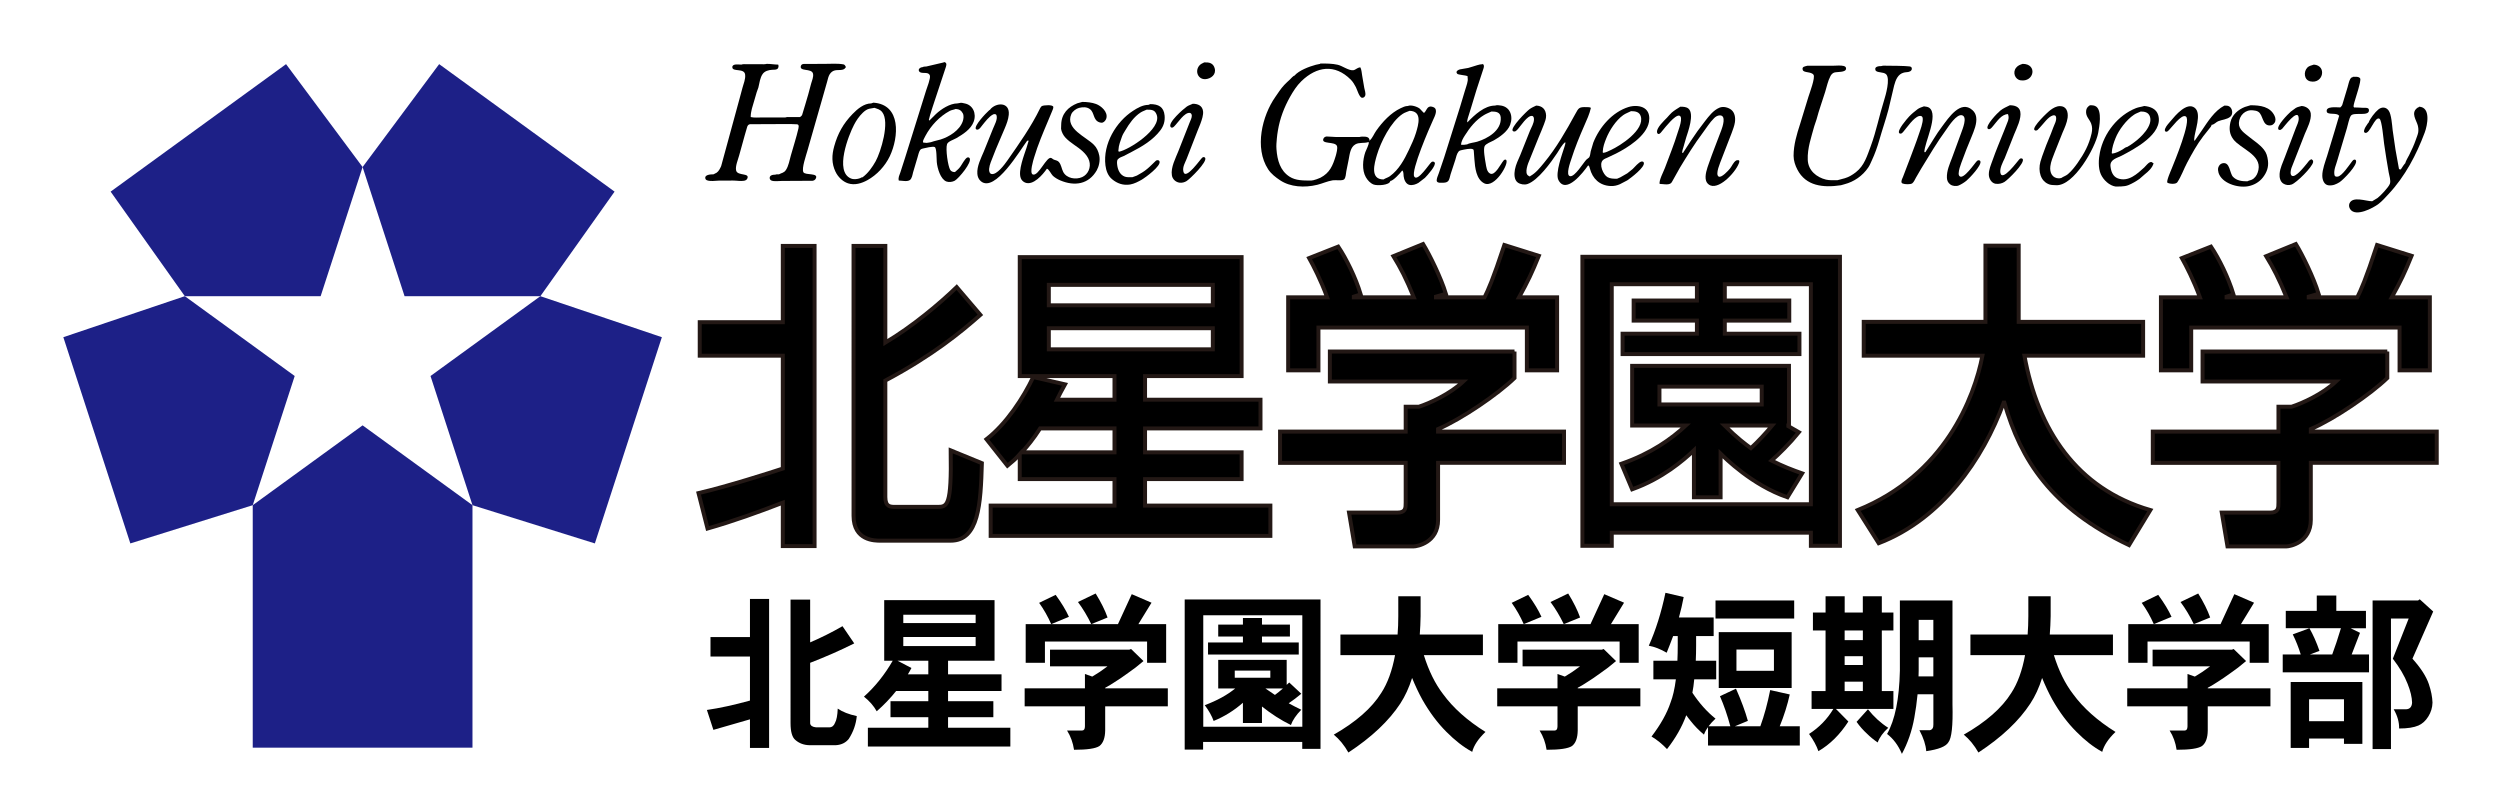 <?xml version="1.0" encoding="utf-8"?>
<!-- Generator: Adobe Illustrator 16.0.0, SVG Export Plug-In . SVG Version: 6.00 Build 0)  -->
<!DOCTYPE svg PUBLIC "-//W3C//DTD SVG 1.1//EN" "http://www.w3.org/Graphics/SVG/1.1/DTD/svg11.dtd">
<svg version="1.1" id="レイヤー_1" xmlns="http://www.w3.org/2000/svg" xmlns:xlink="http://www.w3.org/1999/xlink" x="0px"
	 y="0px" width="316px" height="102.5px" viewBox="0 0 316 102.5" enable-background="new 0 0 316 102.5" xml:space="preserve">
<g>
	<g>
		<g>
			<g>
				<path d="M152.217,7.885c0.311,0,0.6-0.002,0.844,0.123c0.251,0.126,0.398,0.349,0.475,0.625c0.223,0.805-0.48,1.313-1.139,1.369
					c-0.934,0.082-1.391-0.959-0.833-1.678C151.743,8.09,151.973,8.01,152.217,7.885z"/>
				<path d="M96.922,8.072c0.504,0,0.979,0.094,1.445,0.094c0.017,0.062,0.031,0.127,0.045,0.186
					c-0.018,0.139-0.039,0.27-0.148,0.354c-0.162,0.127-0.442,0.105-0.662,0.115c-0.454,0.023-0.943,0.164-1.199,0.527
					C96.065,9.826,96,10.479,95.86,11.059c-0.074,0.197-0.145,0.398-0.215,0.6c-0.103,0.359-0.209,0.721-0.314,1.078
					c-0.193,0.671-0.443,1.322-0.443,2.059c0.432,0.109,1.014,0.049,1.494,0.049c0.963,0,1.927,0,2.891,0
					c0.176-0.072,0.431-0.049,0.633-0.049c0.406,0,0.816,0,1.219,0c0.12-0.097,0.201-0.137,0.268-0.284
					c0.13-0.429,0.262-0.86,0.391-1.296c0.258-0.865,0.516-1.729,0.736-2.625c0.094-0.377,0.344-0.871,0.242-1.289
					c-0.174-0.713-1.787-0.211-1.525-0.988c0.056-0.158,0.184-0.214,0.34-0.229c0.891-0.004,1.783-0.006,2.67-0.012
					c0.783,0,1.676-0.076,2.392,0.07c0.165,0.035,0.363,0.398,0.233,0.398c-0.223,0.437-0.928,0.254-1.35,0.359
					c-0.273,0.068-0.48,0.225-0.643,0.477c-0.17,0.257-0.246,0.632-0.326,0.93c-0.182,0.637-0.361,1.279-0.545,1.917
					c-0.654,2.29-1.311,4.584-1.967,6.872c-0.133,0.501-0.74,2.186-0.496,2.666c0.233,0.443,2.043,0.021,1.541,0.86
					c-0.086,0.138-0.229,0.206-0.383,0.228c-1.294,0.007-2.586,0.014-3.881,0.021c-0.393,0-0.973,0.092-1.313-0.05
					c-0.278-0.114-0.307-0.511-0.021-0.651c0.146-0.075,0.338-0.094,0.52-0.094c0.117-0.059,0.308-0.042,0.455-0.042
					c0.334-0.194,0.611-0.159,0.872-0.542c0.34-0.506,0.462-1.246,0.628-1.84c0.313-1.131,0.686-2.238,0.955-3.404
					c0.031-0.146,0.08-0.385-0.039-0.492c-0.041-0.015-0.08-0.031-0.117-0.045c-0.24-0.012-0.48-0.019-0.721-0.028
					c-0.495,0-0.992,0-1.491,0c-1.248,0.005-2.499,0.01-3.749,0.017c-0.193,0.025-0.287,0.147-0.352,0.316
					c-0.104,0.358-0.207,0.715-0.312,1.073c-0.239,0.851-0.474,1.706-0.708,2.555c-0.127,0.489-0.517,1.378-0.381,1.915
					c0.18,0.717,1.814,0.243,1.389,1.052c-0.076,0.147-0.262,0.218-0.414,0.239c-0.451,0.07-0.898-0.028-1.351-0.028
					c-0.603,0.007-1.208,0.007-1.808,0.007c-0.479,0.017-1.084,0.127-1.52-0.049c-0.094-0.031-0.162-0.105-0.188-0.209
					c-0.125-0.511,0.688-0.536,1.025-0.536c0.135-0.07,0.27-0.136,0.398-0.204c0.275-0.178,0.447-0.556,0.574-0.836
					c0.754-2.762,1.51-5.529,2.261-8.287c0.149-0.551,0.296-1.093,0.442-1.641c0.133-0.5,0.394-1.069,0.328-1.635
					c-0.096-0.869-1.619-0.299-1.619-0.938c0-0.478,0.785-0.328,1.145-0.328c0.186-0.086,0.498-0.049,0.725-0.049
					c0.572,0,1.145,0,1.716,0C96.413,8.117,96.697,8.141,96.922,8.072z"/>
				<path d="M255.664,8.072c1.9,0,1.465,2.347-0.266,2.08c-0.705-0.108-1.035-0.999-0.563-1.59
					C255.07,8.268,255.326,8.186,255.664,8.072z"/>
				<path d="M292.473,8.166c1.666,0.113,1.203,2.471-0.447,2.119c-0.805-0.174-0.887-1.217-0.375-1.748
					C291.879,8.303,292.184,8.279,292.473,8.166z"/>
				<path d="M228.446,8.31c1.074,0,2.141,0,3.213,0c0.438,0,0.992-0.075,1.389,0.03c0.17,0.055,0.301,0.127,0.295,0.338
					c-0.027,0.514-1.133,0.373-1.498,0.494c-0.201,0.068-0.369,0.244-0.469,0.434c-0.326,0.607-0.469,1.346-0.676,2.014
					c-0.352,1.158-0.777,2.271-1.082,3.454c-0.078,0.302-0.219,0.579-0.299,0.894c-0.35,1.31-0.883,2.76-0.818,4.241
					c0.059,1.36,1.133,2.206,2.303,2.494c0.441,0.105,0.959,0.077,1.443,0.077c0.316-0.084,0.633-0.169,0.943-0.253
					c0.512-0.149,0.965-0.425,1.389-0.755c1.087-0.842,1.437-2.104,1.894-3.32c0.686-1.857,1.072-3.858,1.674-5.764
					c0.211-0.675,0.799-2.711,0.275-3.285c-0.32-0.352-1.23-0.172-1.361-0.537c-0.174-0.471,0.447-0.514,0.744-0.514
					c0.203-0.089,0.531-0.042,0.771-0.042c0.723,0,1.484,0.003,2.172,0.038c0.207,0.016,0.414,0.025,0.621,0.047
					c0.125,0.023,0.244,0.061,0.277,0.203c0.043,0.184-0.045,0.31-0.18,0.403c-0.219,0.146-0.551,0.105-0.807,0.171
					c-0.777,0.192-1.049,0.939-1.242,1.646c-0.238,1.015-0.479,2.027-0.719,3.04c-0.342,1.289-0.789,2.561-1.148,3.836
					c-0.256,0.886-0.561,1.748-0.945,2.571c-0.145,0.302-0.268,0.633-0.455,0.902c-0.719,1.066-1.817,1.813-2.999,2.118
					c-0.152,0.043-0.305,0.092-0.455,0.129c-2.256,0.34-4.441,0.102-5.514-1.992c-0.256-0.489-0.473-1.115-0.473-1.725
					c0-1.41,0.418-2.756,0.811-3.977c0.359-1.163,0.713-2.325,1.068-3.49c0.146-0.467,0.887-2.426,0.643-2.777
					c-0.289-0.424-1.232-0.223-1.361-0.607C227.718,8.396,228.179,8.395,228.446,8.31z"/>
				<path d="M297.395,9.709c0.311,0,0.758-0.061,0.926,0.201c0.188,0.27-0.631,2.615-0.74,3.066
					c-0.021,0.069-0.162,0.562-0.041,0.562c0,0.015,0,0.033,0,0.042c0.363,0,0.734,0.028,1.082,0.043
					c0.219,0.012,0.469-0.023,0.66,0.051c0.074,0.025,0.141,0.107,0.15,0.192c0.131,0.946-1.91,0.234-2.279,0.76
					c-0.234,0.333-0.367,1.153-0.502,1.577c-0.398,1.336-0.797,2.672-1.195,4.005c-0.146,0.587-0.506,1.242-0.379,1.91
					c0.033,0.204,0.219,0.237,0.42,0.204c0.555-0.089,1.447-1.467,1.791-1.905c0.025-0.032,0.055-0.068,0.082-0.099
					c0.021-0.016,0.043-0.045,0.064-0.068c0.021-0.012,0.039-0.021,0.055-0.037c0.082-0.052,0.211-0.057,0.279,0.025
					c0.381,0.516-1.598,2.513-2.055,2.797c-0.418,0.258-0.844,0.452-1.389,0.391c-0.555-0.063-0.779-0.675-0.785-1.209
					c-0.016-0.778,0.393-1.818,0.611-2.518c0.322-1.057,0.643-2.113,0.959-3.168c0.18-0.593,0.354-1.186,0.527-1.779
					c0.016-0.054,0.076-0.143,0-0.143c-0.25-0.398-1.438-0.052-1.529-0.482c-0.17-0.743,1.225-0.547,1.709-0.547
					c0.1-0.103,0.182-0.168,0.24-0.295c0.227-0.757,0.457-1.519,0.686-2.28c0.1-0.333,0.158-0.7,0.322-1.003
					c0.064-0.117,0.18-0.248,0.33-0.248C297.395,9.736,297.395,9.725,297.395,9.709z"/>
				<path d="M136.801,12.883c0.59,0,1.232,0.072,1.744,0.262c0.624,0.229,1.529,0.996,1.295,1.818
					c-0.064,0.226-0.258,0.469-0.48,0.535c-0.129,0.032-0.278,0.004-0.396-0.037c-0.819-0.282-0.606-1.227-1.19-1.66
					c-0.396-0.305-0.898-0.279-1.377-0.166c-0.354,0.089-0.828,0.424-0.986,0.797c-0.797,1.857,1.887,2.865,2.865,3.879
					c0.365,0.367,0.566,0.836,0.671,1.35c0.13,0.633-0.04,1.375-0.316,1.867c-1.014,1.77-2.794,2.049-4.618,1.273
					c-0.322-0.137-0.656-0.331-0.926-0.574c-0.209-0.192-0.531-0.896-0.763-0.896c-0.522,0.752-1.746,2.185-2.767,1.741
					c-0.23-0.104-0.426-0.286-0.523-0.532c-0.39-0.942,0.445-3.003,0.719-3.864c0.088-0.301,0.178-0.596,0.269-0.891
					c-0.064,0-0.123,0-0.187,0c-0.844,1.117-4.07,6.651-5.859,5.118c-0.272-0.233-0.413-0.56-0.439-0.926
					c-0.082-0.954,0.478-2.022,0.807-2.806c0.393-0.973,0.784-1.942,1.174-2.91c0.164-0.424,0.615-1.184,0.439-1.686
					c-0.063-0.18-0.271-0.183-0.418-0.115c-0.52,0.254-1.012,0.924-1.381,1.377c-0.138,0.164-0.264,0.389-0.46,0.504
					c-0.11,0.061-0.282,0.082-0.354-0.045c-0.229-0.412,1.26-1.971,1.594-2.267c0.047-0.035,0.199-0.211,0.199-0.122
					c0.029-0.035,0.047-0.047,0-0.047c0.75-0.933,2.527-1.015,2.371,0.649c-0.057,0.604-0.279,1.167-0.499,1.694
					c-0.487,1.195-1.04,2.358-1.491,3.574c-0.182,0.488-0.441,1.003-0.492,1.557c-0.025,0.25,0.035,0.6,0.296,0.658
					c0.679,0.147,1.667-1.212,2.01-1.701c1.503-2.152,3.011-4.277,4.145-6.616c0.05-0.099,0.136-0.228,0.239-0.276
					c0.207-0.102,1.425-0.213,1.425,0.138c0,0.202-0.111,0.388-0.173,0.558c-0.167,0.406-0.337,0.809-0.506,1.215
					c-0.623,1.479-1.279,3.014-1.744,4.581c-0.097,0.316-0.621,1.995-0.172,2.163c0.723,0.274,1.76-2.367,2.346-2.08
					c0.105,0.064,0.205,0.133,0.309,0.203c0.21,0.084,0.471,0.107,0.634,0.291c0.317,0.358,0.338,0.848,0.556,1.266
					c0.43,0.822,1.59,1.014,2.402,0.648c0.734-0.335,1.144-1.216,0.881-2.066c-0.135-0.445-0.445-0.837-0.795-1.162
					c-0.707-0.666-1.578-1.061-2.243-1.796c-0.243-0.267-0.472-0.71-0.517-1.075c0.006-0.172,0.01-0.34,0.016-0.507
					c0.021-1.411,0.89-2.255,2.032-2.718C136.375,13.002,136.588,12.94,136.801,12.883z"/>
				<path d="M150.772,13.114c0.647,0,1.207,0.251,1.293,0.935c0.061,0.455-0.139,1.074-0.349,1.629
					c-0.124,0.322-0.253,0.619-0.343,0.849c-0.463,1.192-0.929,2.388-1.393,3.577c-0.176,0.449-0.52,0.986-0.408,1.549
					c0.248,1.274,2.188-1.594,2.4-1.732c0.108-0.084,0.262-0.105,0.354,0.028c0.332,0.478-1.891,2.65-2.342,2.937
					c-0.264,0.162-0.588,0.253-0.929,0.199c-0.454-0.077-0.855-0.436-0.929-0.922c-0.168-0.995,0.49-2.214,0.812-3.037
					c0.483-1.221,0.964-2.441,1.442-3.664c0.094-0.235,0.277-0.578,0.263-0.852c-0.011-0.16-0.083-0.312-0.243-0.338
					c-0.693-0.104-1.526,1.279-1.996,1.719c-0.041,0.035-0.081,0.067-0.125,0.1c-0.098,0.06-0.229,0.066-0.308-0.032
					c-0.417-0.536,1.632-2.302,2.045-2.592C150.251,13.304,150.518,13.243,150.772,13.114z"/>
				<path d="M254.041,13.304c0.582,0,1.197,0.167,1.322,0.797c0.18,0.862-0.467,2.126-0.762,2.851
					c-0.402,1.02-0.805,2.043-1.215,3.067c-0.211,0.442-0.646,1.256-0.539,1.819c0.219,1.213,2.168-1.465,2.369-1.672
					c0.033-0.033,0.076-0.068,0.109-0.105c0.098-0.061,0.273-0.065,0.344,0.043c0.322,0.482-1.852,2.619-2.314,2.898
					c-0.326,0.192-0.697,0.285-1.123,0.225c-0.506-0.084-0.832-0.646-0.844-1.15c-0.01-0.638,0.268-1.237,0.457-1.781
					c0.453-1.296,0.986-2.543,1.492-3.811c0.158-0.408,0.328-0.825,0.484-1.232c0.057-0.174,0.088-0.396,0.051-0.594
					c-0.018-0.074-0.039-0.154-0.061-0.238c-0.84,0.027-1.377,0.918-1.885,1.507c-0.119,0.14-0.217,0.276-0.375,0.366
					c-0.094,0.049-0.219,0.053-0.295-0.024c-0.348-0.372,1.23-2.011,1.58-2.285C253.207,13.677,253.623,13.518,254.041,13.304z"/>
				<path d="M264.164,13.304c0.305,0,0.568,0.007,0.797,0.169c0.756,0.563,0.402,2.506,0.25,3.335
					c-0.35,1.847-3.088,6.752-5.338,6.6c-0.268-0.017-0.572-0.007-0.811-0.087c-1.145-0.379-1.467-1.685-1.156-2.868
					c0.127-0.478,0.307-0.915,0.465-1.366c0.348-1.006,0.795-1.934,1.15-2.937c0.135-0.396,0.477-0.912,0.357-1.39
					c-0.049-0.195-0.234-0.214-0.402-0.167c-0.594,0.167-1.188,1.066-1.629,1.519c-0.104,0.11-0.201,0.219-0.305,0.321
					c-0.125,0.082-0.305,0.124-0.402-0.023c-0.256-0.396,1.686-2.255,2.068-2.524c0.332-0.238,0.713-0.467,1.16-0.473
					c0.807-0.012,1.074,0.695,0.98,1.471c-0.086,0.647-0.393,1.309-0.643,1.883c-0.334,0.832-0.658,1.671-0.996,2.503
					c-0.201,0.544-0.475,1.13-0.545,1.737c-0.107,0.846,0.256,1.539,1.111,1.539c0.092-0.019,0.178-0.03,0.271-0.047
					c0.268-0.188,0.59-0.27,0.838-0.485c0.48-0.413,0.861-0.905,1.221-1.41c0.84-1.203,1.443-2.283,1.775-3.753
					c0.092-0.42,0.092-0.815-0.049-1.207c-0.213-0.588-0.719-0.904-0.646-1.635C263.713,13.667,263.908,13.471,264.164,13.304z"/>
				<path d="M284.467,13.304c1.258,0,2.494,0.181,3.039,1.341c0.131,0.27,0.176,0.635-0.01,0.889
					c-0.148,0.208-0.322,0.32-0.588,0.323c-0.959,0.019-0.834-1.299-1.439-1.714c-0.207-0.143-0.43-0.171-0.682-0.196
					c-0.979-0.122-1.742,0.638-1.791,1.597c-0.043,0.838,0.742,1.3,1.275,1.742c0.635,0.523,1.361,0.955,1.889,1.632
					c0.322,0.407,0.438,0.835,0.508,1.39c0.107,0.849-0.174,1.519-0.639,2.123c-0.473,0.609-1.164,0.984-1.885,1.113
					c-1.322,0.234-3.303-0.391-3.719-1.691c-0.053-0.19-0.107-0.483-0.033-0.688c0.094-0.267,0.262-0.469,0.545-0.531
					c0.949-0.202,0.877,1.266,1.314,1.717c0.461,0.479,1.104,0.568,1.807,0.568c0.256-0.144,0.506-0.117,0.775-0.328
					c0.363-0.289,0.537-0.666,0.631-1.119c0.408-1.934-2.322-2.692-3.191-3.889c-0.471-0.641-0.533-1.324-0.35-2.134
					c0.219-0.954,0.996-1.603,1.83-1.931C283.994,13.444,284.229,13.374,284.467,13.304z"/>
				<path d="M281.166,13.346c0.213,0,0.426,0,0.59,0.092c0.418,0.228,0.549,0.968,0.172,1.301c-0.434,0.377-1.049,0.375-1.563,0.59
					c-0.271,0.12-0.521,0.448-0.826,0.448c0,0.017,0,0.032,0,0.05c-0.027,0.059-0.061,0.119-0.086,0.185
					c-0.322,0.403-0.639,0.806-0.959,1.207c-0.791,1.026-1.422,2.194-2.027,3.321c-0.436,0.809-0.74,1.734-1.252,2.496
					c-0.191,0.283-0.992,0.223-1.246,0.059c-0.197-0.129,0.451-1.566,0.547-1.813c0.322-0.809,2.49-5.99,1.789-6.548
					c-0.541-0.431-1.891,1.517-2.277,1.835c-0.104,0.08-0.273,0.139-0.354,0.008c-0.066-0.099-0.039-0.226,0.006-0.326
					c0.152-0.375,0.473-0.688,0.734-1.003c0.557-0.671,1.994-2.37,2.979-1.636c0.977,0.727-0.006,2.988-0.049,3.984
					c0.012,0.064,0.018,0.126,0.023,0.189c0.014,0,0.031,0,0.047,0c0.295-0.43,0.588-0.854,0.883-1.277
					C279.066,15.373,279.92,13.988,281.166,13.346z"/>
				<path d="M290.932,13.396c0.533,0.035,1.068,0.37,1.148,0.939c0.104,0.825-0.451,1.88-0.74,2.562
					c-0.566,1.449-1.133,2.896-1.703,4.343c-0.078,0.244-0.207,0.78,0.035,0.964c0.459,0.342,1.631-1.197,1.926-1.545
					c0.102-0.115,0.33-0.492,0.512-0.492c0-0.017,0-0.033,0-0.049c0.162,0.061,0.299,0.141,0.27,0.365
					c-0.092,0.637-2.105,2.625-2.717,2.838c-0.371,0.129-0.762,0.078-1.072-0.129c-0.363-0.244-0.484-0.747-0.451-1.207
					c0.059-0.775,0.412-1.418,0.658-2.104c0.463-1.227,0.926-2.455,1.389-3.678c0.135-0.377,0.375-0.775,0.371-1.219
					c-0.023-1.475-1.896,1.102-2.086,1.284c-0.055,0.04-0.119,0.082-0.176,0.129c-0.09,0.045-0.244,0.052-0.305-0.047
					c-0.277-0.417,1.209-1.927,1.559-2.238c0.207-0.154,0.42-0.31,0.631-0.462C290.398,13.508,290.682,13.478,290.932,13.396z"/>
				<path d="M243.188,13.441c0.219,0.036,0.479,0.053,0.652,0.172c1.264,0.872-0.604,4.434-0.604,5.617c0.045,0,0.086,0,0.137,0
					c0.359-0.576,0.719-1.15,1.082-1.729c0.307-0.519,0.662-1.016,1.02-1.502c0.795-1.059,2.342-3.443,3.846-2.074
					c0.266,0.242,0.408,0.506,0.467,0.863c0.131,0.816-0.293,1.787-0.561,2.445c-0.463,1.111-0.914,2.223-1.318,3.358
					c-0.152,0.429-0.311,0.849-0.336,1.338c-0.008,0.104,0.021,0.229,0.08,0.303c0.48,0.63,1.984-1.667,2.25-1.898
					c0.119-0.105,0.336-0.122,0.414,0.05c0.211,0.471-1.361,2.13-1.766,2.465c-0.271,0.223-0.637,0.449-0.953,0.588
					c-0.33,0.139-0.816,0.087-1.088-0.127c-0.266-0.203-0.402-0.466-0.42-0.814c-0.043-0.917,0.354-1.76,0.643-2.531
					c0.398-1.074,0.791-2.143,1.182-3.221c0.141-0.41,0.801-1.949,0.104-2.168c-0.697-0.215-1.689,1.351-2.035,1.84
					c-1.156,1.58-2.131,3.244-3.133,4.88c-0.229,0.392-0.451,0.78-0.68,1.167c-0.131,0.229-0.242,0.527-0.453,0.703
					c-0.223,0.176-0.959,0.139-1.219,0.033c-0.098-0.041-0.158-0.111-0.158-0.234c0-0.207,0.129-0.438,0.201-0.615
					c0.135-0.352,0.271-0.705,0.402-1.054c0.164-0.425,0.328-0.844,0.486-1.269c0.369-1.012,0.766-1.992,1.104-3.025
					c0.164-0.502,0.572-1.516,0.496-2.064c-0.037-0.263-0.234-0.328-0.469-0.266c-0.691,0.195-1.504,1.43-1.971,1.969
					c-0.045,0.05-0.086,0.095-0.131,0.141c-0.033,0.026-0.064,0.051-0.098,0.076c-0.094,0.051-0.234,0.051-0.307-0.038
					c-0.266-0.36,0.971-1.778,1.26-2.091c0.316-0.335,0.674-0.625,1.029-0.897C242.6,13.629,242.889,13.553,243.188,13.441z"/>
				<path d="M212.397,13.486c0.375,0,0.773,0.021,1.029,0.249c0.768,0.685-0.051,2.894-0.301,3.677
					c-0.113,0.408-0.234,0.809-0.348,1.217c-0.064,0.218-0.152,0.436-0.152,0.695c0.045,0,0.088,0,0.135,0c0-0.018,0-0.029,0-0.044
					c0.322-0.497,0.645-0.989,0.967-1.483c0.543-0.83,1.131-1.647,1.752-2.436c0.527-0.682,1.074-1.415,1.857-1.748
					c0.496-0.211,1.139-0.027,1.508,0.274c0.426,0.351,0.533,0.956,0.453,1.556c-0.072,0.49-0.256,0.914-0.414,1.367
					c-0.426,1.102-0.855,2.205-1.281,3.309c-0.119,0.352-0.855,1.938-0.354,2.203c0.354,0.184,1.209-0.748,1.438-1.035
					c0.229-0.289,0.42-0.781,0.742-0.984c0.119-0.08,0.246-0.045,0.387-0.045c0.016,0.061,0.025,0.127,0.043,0.186
					c-0.266,1.094-2.396,3.473-3.648,2.999c-0.252-0.089-0.48-0.323-0.561-0.589c-0.213-0.667,0.152-1.633,0.348-2.188
					c0.49-1.414,1.051-2.799,1.574-4.201c0.158-0.422,0.676-1.909-0.195-1.881c-0.277,0.004-0.514,0.159-0.699,0.334
					c-0.592,0.58-0.969,1.242-1.447,1.871c-1.057,1.406-1.982,2.913-2.896,4.42c-0.289,0.509-0.574,1.02-0.861,1.539
					c-0.088,0.127-0.146,0.313-0.277,0.416c-0.344,0.262-1.008,0.082-1.417,0.082c-0.104-0.45,0.502-1.566,0.666-2.014
					c0.559-1.51,1.163-2.975,1.633-4.525c0.092-0.31,0.756-1.992,0.172-2.091c-0.537-0.098-1.731,1.441-2.096,1.875
					c-0.119,0.138-0.311,0.45-0.512,0.45c-0.129,0-0.195-0.164-0.201-0.281c-0.016-0.549,0.893-1.396,1.27-1.786
					c0.201-0.204,0.381-0.454,0.598-0.642C211.657,13.937,212.022,13.719,212.397,13.486z"/>
				<path d="M305.762,13.486c1.525,0.052,1.07,2.34,0.723,3.268c-1.055,2.816-2.48,5.55-4.602,7.809
					c-0.396,0.427-0.795,0.879-1.246,1.221c-0.664,0.504-2.875,1.686-3.568,0.662c-0.135-0.197-0.201-0.483-0.102-0.721
					c0.402-0.977,2.088-0.287,2.875-0.287c0.221-0.137,0.449-0.279,0.682-0.413c0.389-0.295,1.393-1.353,1.555-1.788
					c0.148-0.415-0.076-1.031-0.146-1.441c-0.213-1.207-0.408-2.414-0.582-3.64c-0.076-0.516-0.273-2.95-0.578-3.144
					c-0.588-0.379-1.215,1.963-1.818,1.777c-0.49-0.141,0.438-1.346,0.438-1.291c0.15-0.479,0.83-1.341,1.234-1.662
					c0.441-0.354,0.975-0.326,1.307,0.147c0.334,0.466,0.426,1.796,0.496,2.446c0.113,0.823,0.24,1.65,0.359,2.473
					c0.146,0.828,0.299,1.65,0.447,2.475c0.07,0.018,0.146,0.031,0.223,0.045c0.061-0.105,0.547-0.853,0.547-0.747
					c0.113-0.401,0.336-0.722,0.516-1.083c0.311-0.621,0.621-1.291,0.844-1.94c0.104-0.321,0.244-0.614,0.301-0.944
					c0.041-0.289,0.01-0.605-0.063-0.875c-0.18-0.653-0.871-1.534-0.107-2.155c0.049-0.042,0.229-0.181,0.229-0.097
					C305.732,13.553,305.75,13.521,305.762,13.486z"/>
				<path d="M110.393,12.977c-0.086,0.031-0.181,0.063-0.266,0.093c-0.924,0-1.748,0.703-2.363,1.339
					c-1.172,1.204-1.875,2.473-2.317,4.07c-0.317,1.125-0.341,2.178,0.157,3.221c0.313,0.66,0.912,1.254,1.592,1.475
					c0.85,0.275,1.727-0.01,2.432-0.395c1.195-0.654,2.244-1.776,2.846-3.037C113.623,17.305,113.913,13.208,110.393,12.977z
					 M110.681,20.385c-0.403,0.723-0.958,1.514-1.646,2.018c0,0.051-0.01,0.035-0.041,0c-0.094,0-0.193,0.094-0.279,0.121
					c-0.354,0.125-0.784,0.188-1.156,0.037c-2.117-0.873-0.281-5.498,0.381-6.766c0.285-0.558,0.645-1.09,1.116-1.545
					c0.211-0.208,0.517-0.436,0.804-0.501c0.221-0.038,0.447-0.082,0.672-0.12c0.381,0.144,0.695,0.184,0.975,0.537
					C112.512,15.418,111.321,19.23,110.681,20.385z"/>
				<path d="M120.887,17.461c0.822-0.484,1.825-1.104,2.184-2.071c0.397-1.063-0.115-2.135-1.148-2.32
					c-0.18-0.04-0.443-0.122-0.629-0.047c-0.09,0.017-0.184,0.028-0.273,0.047c-0.947,0-2.058,0.722-2.721,1.346
					c-0.25,0.251-0.505,0.501-0.762,0.757c0,0.014,0,0.03,0,0.045c-0.025,0-0.061,0-0.089,0c0-0.012,0-0.031,0-0.045
					c-0.015,0-0.03,0-0.046,0c0.057-0.221,0.113-0.443,0.168-0.661c0.1-0.321,0.201-0.649,0.305-0.968
					c0.561-1.701,1.121-3.398,1.688-5.098c0.095-0.32,0.105-0.555-0.261-0.604c0,0.017,0,0.032,0,0.044
					c-0.735,0.174-1.476,0.343-2.216,0.519c-0.166,0-0.363,0.015-0.496,0.091c-0.246,0-0.6,0.242-0.408,0.53
					c0.188,0.284,0.777,0.136,1.074,0.243c0.141,0.048,0.256,0.158,0.287,0.308c0.082,0.345-0.358,1.486-0.48,1.847
					c-0.877,2.824-1.76,5.641-2.643,8.461c-0.201,0.637-0.405,1.272-0.613,1.904c-0.108,0.317-0.302,0.654-0.201,1.034
					c0.403,0,1.041,0.177,1.391-0.059c0.271-0.183,0.34-0.673,0.414-0.968c0.188-0.637,0.38-1.277,0.57-1.92
					c0.096-0.299,0.148-0.645,0.32-0.904c0.084-0.117,0.207-0.168,0.338-0.194c0.283-0.059,1.291-0.323,1.52-0.183
					c0.251,0.159,0.212,1.523,0.251,1.896c0.07,0.769,0.462,2.159,1.216,2.452c0.318,0.124,0.779,0.057,1.061-0.104
					c0.496-0.281,2.249-2.369,1.862-2.863c-0.082-0.108-0.246-0.104-0.343-0.033c-0.258,0.176-0.609,0.817-0.795,1.094
					c-0.193,0.284-0.459,0.497-0.705,0.715c-0.243,0-0.463-0.067-0.592-0.267c-0.291-0.448-0.615-2.657-0.406-3.265
					C119.828,17.867,120.588,17.64,120.887,17.461z M118.891,17.633c-0.287,0.074-0.574,0.145-0.862,0.223
					c-0.12,0.037-0.24,0.077-0.354,0.115c-0.09,0.016-0.18,0.027-0.271,0.049c-0.088,0.012-0.182,0.027-0.273,0.042
					c-0.146-0.015-0.297-0.03-0.448-0.042c0-0.033,0-0.066,0-0.099c-0.114,0,0.226-0.636,0.284-0.735
					c0.697-1.311,1.793-2.471,3.072-3.162c0.232-0.127,0.516-0.143,0.758-0.251c0.436,0.028,0.701,0.174,0.903,0.554
					c0.146,0.283,0.095,0.693,0,0.984C121.303,16.484,119.973,17.293,118.891,17.633z"/>
				<path d="M142.034,19.723c0.332-0.173,0.664-0.342,0.996-0.516c1.313-0.677,2.701-1.488,3.652-2.748
					c0.396-0.532,0.59-1.121,0.525-1.85c-0.102-1.1-0.779-1.448-1.816-1.448c-0.072,0.032-0.15,0.065-0.227,0.094
					c-0.719,0-1.396,0.392-1.947,0.753c-2.123,1.37-3.831,4.178-3.488,6.903c0.082,0.668,0.324,1.322,0.846,1.749
					c0.627,0.524,1.393,0.809,2.281,0.66c0.523-0.092,1.029-0.361,1.481-0.618c0.403-0.234,2.478-1.737,2.22-2.32
					c-0.032-0.07-0.102-0.124-0.178-0.132c-0.104-0.021-0.197,0.008-0.268,0.062c-0.168,0.161-0.338,0.325-0.51,0.492
					c-0.359,0.358-0.791,0.74-1.211,0.991c-0.229,0.136-0.461,0.265-0.691,0.4c-0.188,0.07-0.381,0.141-0.57,0.207
					c-0.326,0-0.664,0.023-0.941-0.07c-0.611-0.214-0.895-0.84-0.971-1.465c-0.027-0.23-0.066-0.561,0.082-0.729
					C141.49,19.916,141.783,19.828,142.034,19.723z M141.372,18.949c0.027-0.595,0.258-1.154,0.445-1.682
					c0.101-0.291,0.276-0.545,0.432-0.807c0.498-0.849,1.088-1.701,1.936-2.25c0.24-0.152,0.502-0.228,0.754-0.35
					c0.66,0,1.039,0.026,1.268,0.652c0.654,1.783-3.535,4.457-4.793,4.67c0-0.016,0-0.029,0-0.049
					C141.332,19.135,141.37,19.011,141.372,18.949z"/>
				<path d="M180.954,20.473c-0.252,0.164-1.766,2.566-2.191,1.85c-0.445-0.748,1.945-6.221,2.381-7.167
					c0.197-0.431,0.703-1.374,0.01-1.622c-0.168-0.061-0.363-0.109-0.533-0.023c-0.299,0.146-0.348,0.529-0.594,0.725
					c0,0.016,0,0.033,0,0.047c-0.098,0-0.457-0.457-0.561-0.541c-0.289-0.246-1.109-0.532-1.518-0.345
					c-0.338,0-0.633,0.154-0.906,0.281c-1.23,0.583-2.293,1.708-3.098,2.861c-0.273,0.384-0.441,0.874-0.791,1.198
					c0,0.016,0,0.029,0,0.049c-0.016,0-0.031,0-0.041,0c0-0.5-0.461-0.521-0.861-0.516c-0.143,0.005-0.289-0.002-0.41,0.047
					c-1.006,0-2.018,0-3.025-0.002c-0.377-0.021-0.754-0.045-1.129-0.062c-0.176,0.023-0.32,0.097-0.398,0.258
					c-0.357,0.767,1.434,0.335,1.695,0.929c0.131,0.293-0.072,0.984-0.148,1.266c-0.375,1.236-0.756,2.15-1.939,2.763
					c-0.156,0.067-0.324,0.131-0.484,0.192c-0.131,0.042-0.271,0.082-0.402,0.119c-0.092,0.017-0.18,0.03-0.271,0.042
					c-1.035,0-1.967,0.007-2.74-0.489c-1.186-0.762-1.551-2.064-1.654-3.474c-0.039-0.457,0.006-0.911,0.047-1.356
					c0.035-0.34,0.072-0.668,0.131-0.99c0.256-1.549,0.797-2.947,1.527-4.251c0.398-0.705,0.842-1.417,1.453-2.009
					c1.93-1.857,4.211-2.207,6.23-0.187c0.266,0.265,0.479,0.628,0.648,0.951c0.15,0.284,0.436,1.319,0.783,1.343
					c0.18,0.02,0.338-0.107,0.398-0.276c0.09-0.276-0.07-0.713-0.121-0.978c-0.088-0.527-0.18-1.057-0.271-1.586
					c-0.051-0.305-0.07-0.656-0.191-0.932c0-0.193-0.453,0.064-0.5,0.094c-0.143,0.085-0.271,0.182-0.453,0.199
					c-0.576,0.047-1.371-0.568-1.949-0.695c-0.686-0.157-1.428-0.157-2.205-0.157c0,0.015,0,0.03,0,0.044
					c-0.186,0.041-0.365,0.078-0.549,0.115c-0.83,0.225-2.131,0.703-2.709,1.379c-0.129,0-0.467,0.379-0.57,0.486
					c-0.234,0.232-0.496,0.439-0.725,0.696c-0.432,0.467-0.768,0.999-1.121,1.507c-1.656,2.36-2.675,6.438-0.904,9.146
					c0.381,0.583,0.957,1.017,1.508,1.385c1.291,0.865,3.088,0.966,4.699,0.574c0.67-0.166,1.254-0.452,1.955-0.569
					c0.361-0.063,1.248,0.105,1.459-0.139c0.191-0.221,0.209-0.7,0.256-0.996c0.105-0.498,0.203-0.998,0.301-1.498
					c0.135-0.69,0.207-1.553,0.85-1.914c0.463-0.27,1.09-0.115,1.605-0.273c0.033,0,0.063,0,0.094,0c0,0.369-0.32,0.911-0.447,1.26
					c-0.326,0.949-0.445,2.262,0.061,3.157c0.229,0.403,0.557,0.762,0.98,0.933c0.445,0.176,2.047,0.105,2.119-0.449
					c0.363,0,1.246-0.984,1.492-1.306c0.07,0,0.092,0.047,0.107,0.103c0.076,0.181,0.061,0.387,0.082,0.594
					c0.049,0.438,0.266,0.984,0.719,1.102c0.402,0.096,0.834-0.064,1.15-0.249c0.277-0.211,0.549-0.419,0.822-0.633
					c0.293-0.295,1.475-1.584,1.23-1.954C181.247,20.408,181.061,20.398,180.954,20.473z M178.083,18.949
					c-0.57,1.205-1.258,2.501-2.418,3.336c-0.25,0.171-0.545,0.238-0.789,0.398c-1.744,0-1.148-2.027-0.834-3.092
					c0.49-1.652,1.748-4.186,3.244-5.187c0.279-0.194,0.578-0.257,0.883-0.397c1.639,0.046,1.123,1.748,0.809,2.791
					C178.747,17.546,178.409,18.254,178.083,18.949z"/>
				<path d="M203.172,19.928c0.363-0.172,0.725-0.34,1.082-0.514c1.428-0.72,3.861-2.211,4.178-4.008
					c0.098-0.591,0.027-1.172-0.391-1.575c-0.529-0.511-1.52-0.518-2.201-0.304c-2.037,0.639-3.67,2.528-4.449,4.504
					c-0.109,0.367-0.219,0.74-0.328,1.111c-0.053,0.243-0.059,0.555-0.195,0.756c-0.115,0.092-0.229,0.186-0.348,0.279
					c-0.404,0.425-1.439,2.16-2.043,2.096c-0.633-0.068,0.039-1.848,0.135-2.154c0.455-1.443,1.041-2.873,1.641-4.24
					c0.316-0.724,0.664-1.464,0.838-2.25c-0.01,0-0.027,0-0.043,0c0-0.079-0.32-0.086-0.408-0.086
					c-1.051-0.035-1.078,0.049-1.531,0.881c-1.148,2.107-2.385,4.271-3.941,6.154c-0.527,0.639-1.045,1.301-1.758,1.688
					c0,0.015,0,0.028,0,0.045c-0.088,0-0.158-0.061-0.225-0.102c-0.555-0.311-0.018-1.623,0.158-2.012
					c0.393-0.971,0.779-1.943,1.176-2.918c0.219-0.519,0.436-1.025,0.637-1.559c0.127-0.336,0.283-0.715,0.271-1.111
					c-0.025-0.795-0.494-1.235-1.252-1.264c-0.287,0.139-0.598,0.268-0.859,0.467c-0.393,0.298-2.393,2.299-2.115,2.719
					c0.068,0.098,0.219,0.109,0.328,0.072c0.045-0.027,0.076-0.056,0.121-0.082c0.043-0.042,0.092-0.089,0.141-0.131
					c0.387-0.389,1.268-1.852,1.879-1.736c0.18,0.032,0.225,0.25,0.225,0.424c0,0.494-0.322,1.012-0.502,1.437
					c-0.41,1.024-0.818,2.051-1.227,3.077c-0.244,0.574-0.566,1.205-0.68,1.838c-0.104,0.56-0.107,1.305,0.363,1.643
					c0.316,0.227,0.84,0.323,1.244,0.18c1.316-0.461,2.961-2.734,3.73-3.898c0.207-0.326,0.68-1.145,0.969-1.334
					c0-0.017,0-0.033,0-0.049c0.016,0,0.033,0,0.049,0c0,0.016,0,0.027,0,0.049c0.088,0-0.055,0.391-0.07,0.469
					c-0.268,0.877-1.236,3.41-0.779,4.279c0.969,1.85,3.158-1.018,3.742-1.856c0.146,0,0.195,0.263,0.223,0.37
					c0.336,1.309,1.246,2.168,2.625,2.231c0.424,0.023,0.828-0.075,1.17-0.228c0.316-0.164,0.625-0.322,0.938-0.489
					c0.391-0.261,2.348-1.718,2.076-2.269c-0.035-0.075-0.127-0.119-0.207-0.119c-0.029,0-0.057,0.009-0.084,0.011
					c-0.338,0.077-0.826,0.671-1.105,0.944c-0.229,0.186-0.451,0.363-0.68,0.545c-0.295,0.17-0.59,0.342-0.883,0.506
					c-0.137,0.059-0.271,0.121-0.408,0.176c-0.469,0-0.861,0-1.215-0.202c-0.537-0.298-1.121-1.64-0.572-2.153
					C202.768,20.084,202.981,20.012,203.172,19.928z M202.588,19.184c0.021-0.62,0.225-1.148,0.432-1.67
					c0.408-1.029,1.213-2.291,2.16-2.968c0.311-0.225,0.656-0.321,0.982-0.497c0.555,0,1.061,0.094,1.229,0.649
					c0.529,1.731-2.607,3.738-3.799,4.272c-0.322,0.143-0.59,0.316-0.959,0.354c0-0.014,0-0.029,0-0.044
					C202.557,19.28,202.588,19.242,202.588,19.184z"/>
				<path d="M188.805,17.752c0.725-0.402,1.76-1.125,2.076-1.973c0.418-1.116-0.018-2.246-1.135-2.434
					c-0.221-0.035-0.555-0.088-0.771,0c-1.34,0-2.576,1.168-3.48,2.103c-0.012,0-0.027,0-0.045,0c0-0.36,0.137-0.668,0.229-0.981
					c0.1-0.313,0.191-0.631,0.291-0.939c0.217-0.732,0.439-1.456,0.664-2.186c0.293-0.902,0.588-1.809,0.887-2.709
					c0.066-0.227,0.098-0.434-0.125-0.561c0,0.018,0,0.035,0,0.045c-0.436,0-0.904,0.213-1.313,0.321
					c-0.164,0.052-0.332,0.099-0.496,0.149c-0.092,0.018-0.18,0.033-0.271,0.047c-0.092,0.015-0.18,0.029-0.273,0.047
					c-0.086,0.015-0.18,0.029-0.268,0.048c-0.26,0-0.914,0.239-0.58,0.597c0.123,0.135,1.045,0.184,1.301,0.291
					c0,0.189,0.055,0.392,0.021,0.596c-0.066,0.459-0.256,0.886-0.371,1.319c-0.195,0.654-0.393,1.306-0.588,1.962
					c-0.668,2.13-1.34,4.258-2.01,6.389c-0.229,0.668-0.457,1.336-0.68,2.004c-0.088,0.283-0.24,0.543-0.268,0.853
					c-0.012,0.114,0.012,0.226,0.115,0.286c0.158,0.102,0.408,0.077,0.615,0.074c0.24-0.004,0.518-0.016,0.686-0.18
					c0.223-0.213,0.24-0.609,0.34-0.896c0.195-0.606,0.395-1.212,0.596-1.816c0.104-0.354,0.176-0.751,0.404-1.04
					c0.098-0.129,0.268-0.174,0.418-0.199c0.324-0.063,1.113-0.262,1.412-0.099c0.066,0.032,0.088,0.107,0.098,0.181
					c0.027,0.352,0.055,0.71,0.078,1.066c0.08,1.1,0.232,2.533,1.23,3.049c1.344,0.696,3.217-2.566,2.783-2.953
					c-0.121-0.105-0.264,0.007-0.344,0.105c-0.322,0.373-1.041,1.915-1.668,1.629c-0.441-0.204-0.5-0.881-0.576-1.314
					c-0.078-0.445-0.316-1.73-0.137-2.141C187.788,18.16,188.506,17.921,188.805,17.752z M186.713,17.912
					c-0.363,0.112-0.953,0.149-1.264,0.337c-0.119,0.017-0.238,0.032-0.359,0.05c-0.135,0-0.271,0-0.408,0
					c0-0.416,0.273-0.861,0.48-1.184c0.631-1.008,1.398-1.965,2.424-2.576c0.305-0.186,0.621-0.293,0.936-0.445
					c0.59,0,1.117,0.082,1.17,0.75C189.819,16.521,187.989,17.527,186.713,17.912z"/>
				<path d="M271.785,20.499c-0.289,0.089-0.529,0.464-0.76,0.675c-0.881,0.799-1.99,1.861-3.336,1.371
					c-0.627-0.234-0.861-0.884-0.926-1.545c-0.082-0.857,0.865-1.031,1.414-1.321c1.531-0.809,5.299-2.737,4.625-5.116
					c-0.234-0.813-1.002-1.092-1.766-1.167c-0.348,0.112-0.707,0.138-1.045,0.27c-2.271,0.899-4.051,3.112-4.557,5.565
					c-0.182,0.865-0.242,2.002,0.107,2.789c0.332,0.736,1.082,1.447,1.885,1.561c0.229-0.004,0.451-0.009,0.676-0.014
					c0.326-0.012,0.662-0.054,0.947-0.176c0.48-0.203,0.951-0.473,1.383-0.78c0.219-0.19,0.441-0.382,0.658-0.573
					c0.463-0.367,0.977-0.833,1.121-1.404C272.072,20.633,272.045,20.408,271.785,20.499z M266.926,19.324
					c0.021-0.646,0.252-1.298,0.475-1.857c0.414-1.049,1.383-2.326,2.348-2.973c0.26-0.18,0.561-0.256,0.844-0.4
					c0.506,0,0.969,0.117,1.148,0.614c0.43,1.19-1.164,2.69-1.982,3.283c-0.164,0.114-0.326,0.229-0.484,0.345
					c-0.137,0.08-0.268,0.162-0.404,0.241c-0.174,0-0.414,0.214-0.561,0.305c-0.387,0.228-0.875,0.487-1.338,0.536
					c0-0.016,0-0.032,0-0.049C266.914,19.369,266.926,19.386,266.926,19.324z"/>
			</g>
			<path stroke="#231815" stroke-width="0.502" d="M88.293,62.33c3.64-0.841,9.171-2.617,10.652-3.103V44.959h-10.5v-4.234h10.5
				v-9.637h4.017v37.938h-4.017V63.54c-3.148,1.214-6.293,2.346-9.514,3.267L88.293,62.33z M107.887,31.088h4.02v12.217
				c3.447-2.053,6.895-4.955,9.019-7.014l2.995,3.508c-2.465,2.178-6.029,5.118-12.014,8.304v14.716
				c0,1.251,0.605,1.251,1.324,1.251h5.195c1.322,0,1.857,0,1.742-7.142l3.941,1.617c-0.15,5.159-0.381,9.797-3.941,9.797h-8.907
				c-0.685,0-3.374,0-3.374-3.145V31.088z"/>
			<path stroke="#231815" stroke-width="0.502" d="M153.301,36.007v2.583h-20.73v-2.583H153.301z M130.6,47.662
				c-1.25,2.619-3.373,5.885-5.91,7.857l2.65,3.35c0.646-0.527,1.023-0.852,1.556-1.453v3.143h11.976v3.348h-15.652v3.829h35.357
				v-3.829h-15.842v-3.348h12.204v-3.384h-12.204v-3.023h14.592v-3.63h-14.592v-2.984h12.204V32.498h-28.043v15.039h11.976v2.984
				h-7.279c0.152-0.324,0.797-1.533,1.023-1.937L130.6,47.662z M153.301,41.49v2.666h-20.73V41.49H153.301z M129.161,57.175
				c0.682-0.767,1.439-1.655,2.311-3.023h9.4v3.023H129.161z"/>
			<path stroke="#231815" stroke-width="0.502" d="M167.752,37.582c-0.795-2.18-1.744-3.994-2.277-4.959l3.676-1.451
				c1.025,1.53,2.201,3.912,2.844,6.045l-0.871,0.28v0.085h7.58c-0.947-2.34-1.666-3.708-2.576-5.201l3.752-1.533
				c0.795,1.289,2.271,4.273,2.881,6.291l-1.252,0.358v0.085h6.137c0.459-0.928,1.023-2.135,2.506-6.611l4.357,1.368
				c-0.871,2.14-1.367,3.188-2.5,5.243h4.809v9.229h-3.822v-5.404h-26.344v5.404h-3.828v-9.229H167.752z M191.434,44.432v3.35
				c-2.117,2.053-6.664,5.16-9.66,6.452v0.321h15.918v3.949h-15.918v7.215c0,2.865-2.65,3.35-3.109,3.35h-7.428l-0.721-4.277h6.102
				c1.061,0,1.061-0.563,1.061-1.289v-4.998h-15.879v-3.949h15.879v-3.148h1.668c1.367-0.438,3.941-1.611,5.609-3.185h-16.861v-3.79
				H191.434z"/>
			<path stroke="#231815" stroke-width="0.502" d="M222.681,48.871v2.254h-12.926v-2.254H222.681z M226.05,53.87v-0.082h0.076
				v-7.542h-19.823v7.542h6.786c-1.781,1.649-4.319,3.506-8.147,4.835l1.361,3.227c3.828-1.37,6.481-3.668,7.809-4.922v5.93h3.371
				v-5.521c0.533,0.525,3.98,3.989,8.453,5.521l1.855-3.023c-1.252-0.442-2.424-0.885-3.865-1.614
				c0.91-0.804,2.277-2.135,3.453-3.585L226.05,53.87z M224.003,53.788c-0.795,0.968-1.818,2.056-2.689,2.861
				c-0.719-0.524-1.668-1.212-3.334-2.861H224.003z M200.014,32.461v36.527h3.713v-1.656h25.167v1.656h3.676V32.461H200.014z
				 M218.017,35.927h10.877v27.814h-25.167V35.927h10.762v2.058h-7.997v2.541h7.997v1.652h-9.395v2.582h22.356v-2.582h-9.434v-1.652
				h8.148v-2.541h-8.148V35.927z"/>
			<path stroke="#231815" stroke-width="0.502" d="M234.819,64.473c10.987-4.437,14.739-14.232,15.759-19.514h-15.004v-4.274
				h15.385v-9.632h4.203v9.632h15.729v4.274h-15.002c1.703,9.352,6.588,16.814,15.912,19.514l-2.691,4.434
				c-9.852-4.678-13.68-10.766-15.766-18.02h-0.076c-2.613,7.176-7.842,14.713-15.799,17.776L234.819,64.473z"/>
			<path stroke="#231815" stroke-width="0.502" d="M278.07,37.582c-0.797-2.18-1.744-3.994-2.279-4.959l3.676-1.451
				c1.025,1.53,2.201,3.912,2.844,6.045l-0.869,0.28v0.085h7.578c-0.947-2.34-1.666-3.708-2.574-5.201l3.75-1.533
				c0.797,1.289,2.271,4.273,2.875,6.291l-1.246,0.358v0.085h6.139c0.457-0.928,1.023-2.135,2.498-6.611l4.363,1.368
				c-0.871,2.14-1.367,3.188-2.506,5.243h4.814v9.229h-3.828v-5.404h-26.336v5.404h-3.828v-9.229H278.07z M301.754,44.432v3.35
				c-2.125,2.053-6.672,5.16-9.668,6.452v0.321h15.918v3.949h-15.918v7.215c0,2.865-2.652,3.35-3.104,3.35h-7.428l-0.721-4.277h6.1
				c1.064,0,1.064-0.563,1.064-1.289v-4.998h-15.883v-3.949h15.883v-3.148h1.664c1.367-0.438,3.943-1.611,5.609-3.185h-16.865v-3.79
				H301.754z"/>
			<path d="M94.795,75.709h2.42v18.83h-2.42v-3.615l-4.623,1.332l-0.82-2.517c1.595-0.229,3.408-0.626,5.443-1.186v-5.571h-4.99
				v-2.456h4.99V75.709z M99.925,75.793h2.478v5.404c1.377-0.589,2.74-1.271,4.088-2.047l1.484,2.176
				c-1.737,0.871-3.594,1.689-5.572,2.453v7.659c0.041,0.288,0.293,0.455,0.753,0.499h1.655c0.343,0,0.589-0.191,0.732-0.563
				c0.201-0.36,0.313-0.963,0.346-1.807c0.602,0.415,1.404,0.729,2.408,0.947c-0.1,1.031-0.436,1.992-1.011,2.88
				c-0.388,0.487-0.935,0.757-1.638,0.799h-3.332c-0.691-0.014-1.281-0.229-1.766-0.646c-0.418-0.331-0.626-1.043-0.626-2.151
				V75.793z"/>
			<path d="M114.756,85.234c0.156-0.258,0.309-0.52,0.451-0.799l-1.766-0.921h3.898v1.72H114.756z M111.765,83.515h1.075
				c-1.005,1.749-2.213,3.265-3.635,4.54c0.703,0.561,1.238,1.176,1.613,1.852c0.902-0.793,1.72-1.643,2.451-2.563h4.07v1.291
				h-4.779v2.021h4.779v1.333h-7.639v2.372h18.008v-2.372h-7.874v-1.333h5.725v-2.021h-5.725v-1.291h6.759v-2.109h-6.759v-1.72
				h5.877v-7.661h-13.947V83.515z M114.176,81.666v-1.145h9.145v1.145H114.176z M114.176,77.703h9.145v1.055h-9.145V77.703z"/>
			<path d="M133.434,75.188c0.758,1.048,1.318,1.974,1.678,2.779l-2.24,0.922c-0.428-0.973-0.938-1.868-1.525-2.688L133.434,75.188z
				 M138.491,75.017c0.689,1.122,1.191,2.136,1.506,3.035l-2.063,0.837c-0.489-1.016-1.048-1.947-1.679-2.794L138.491,75.017z
				 M143.053,75.104l2.498,1.078l-1.66,2.707h3.51v4.887h-2.41v-2.689h-12.912v2.689h-2.432v-4.887h11.664L143.053,75.104z
				 M132.723,82.117h10.029l0.215-0.086l1.57,1.527c-0.688,0.592-1.32,1.078-1.894,1.468c-0.644,0.472-1.231,0.872-1.765,1.202
				c-0.315,0.216-0.708,0.45-1.182,0.708v0.065h7.917v2.283h-7.917v3.053c-0.016,0.947-0.259,1.604-0.733,1.963
				c-0.474,0.313-1.541,0.473-3.204,0.473c-0.132-0.891-0.425-1.699-0.883-2.436h1.912c0.23-0.009,0.348-0.189,0.348-0.533v-2.52
				h-7.619v-2.283h7.619v-1.807l0.924,0.326c0.602-0.348,1.227-0.762,1.87-1.252c0.017-0.012,0.03-0.031,0.044-0.04h-7.252V82.117z"
				/>
			<path d="M164.614,91.863h-12.521V77.769h12.521V91.863z M164.604,94.658h2.309V75.77h-17.168v18.976h2.326v-0.968h12.533V94.658z
				 M153.983,80.456h3.123v0.755h-4.411v1.525h11.468v-1.525h-4.648v-0.755h3.533v-1.507h-3.533v-0.836h-2.408v0.836h-3.123V80.456z
				 M153.983,87.019h2.152c-1.019,0.835-2.301,1.535-3.852,2.114c0.533,0.712,0.903,1.383,1.121,1.996
				c1.361-0.558,2.594-1.326,3.701-2.301v2.561h2.408v-2.088c1.164,0.934,2.383,1.714,3.658,2.346
				c0.217-0.615,0.652-1.262,1.313-1.938c-0.514-0.241-1.047-0.514-1.592-0.815c0.529-0.36,1.063-0.759,1.592-1.204l-1.525-1.424
				c-0.104,0.104-0.207,0.202-0.322,0.301v-3.162h-8.654V87.019z M159.944,87.019h2.221c-0.348,0.305-0.688,0.579-1.014,0.82
				C160.762,87.578,160.36,87.307,159.944,87.019z M156.073,85.664v-0.902h4.496v0.902H156.073z"/>
			<path d="M169.43,80.205h7.225c0.061-0.747,0.088-1.523,0.088-2.324v-2.516h2.822v2.516c-0.012,0.801-0.051,1.577-0.104,2.324
				h7.98v2.604h-7.465c0.617,1.984,1.428,3.621,2.43,4.927c1.279,1.751,3.066,3.347,5.359,4.779
				c-0.904,0.86-1.467,1.698-1.678,2.519c-1.107-0.602-2.195-1.453-3.275-2.543c-1.115-1.115-2.127-2.472-3.031-4.066
				c-0.457-0.826-0.887-1.745-1.291-2.731c-0.393,1.234-0.889,2.313-1.486,3.227c-1.438,2.196-3.627,4.263-6.566,6.196
				c-0.529-0.93-1.146-1.682-1.848-2.259c2.811-1.605,4.809-3.362,6-5.269c0.801-1.232,1.385-2.828,1.744-4.779h-6.904V80.205z"/>
			<path d="M193.163,75.188c0.762,1.048,1.318,1.974,1.676,2.779l-2.238,0.922c-0.43-0.973-0.936-1.868-1.523-2.688L193.163,75.188z
				 M198.219,75.017c0.688,1.122,1.189,2.136,1.506,3.035l-2.064,0.837c-0.49-1.016-1.047-1.947-1.676-2.794L198.219,75.017z
				 M202.78,75.104l2.5,1.078l-1.656,2.707h3.506v4.887h-2.41v-2.689h-12.912v2.689h-2.43v-4.887h11.66L202.78,75.104z
				 M192.454,82.117h10.025l0.219-0.086l1.568,1.527c-0.686,0.592-1.316,1.078-1.896,1.468c-0.641,0.472-1.229,0.872-1.764,1.202
				c-0.314,0.216-0.707,0.45-1.182,0.708v0.065h7.918v2.283h-7.918v3.053c-0.016,0.947-0.256,1.604-0.73,1.963
				c-0.475,0.313-1.545,0.473-3.205,0.473c-0.133-0.891-0.426-1.699-0.885-2.436h1.92c0.229-0.009,0.342-0.189,0.342-0.533v-2.52
				h-7.619v-2.283h7.619v-1.807l0.926,0.326c0.6-0.348,1.225-0.762,1.867-1.252c0.018-0.012,0.033-0.031,0.043-0.04h-7.248V82.117z"
				/>
			<path d="M219.487,84.787v-2.69h4.738v2.69H219.487z M208.407,81.619c0.734,0.133,1.486,0.428,2.26,0.886
				c0.287-0.703,0.559-1.407,0.817-2.107h0.582v1.184c0,0.673-0.016,1.319-0.043,1.937h-3.036v2.346h2.844
				c-0.156,1.221-0.383,2.196-0.67,2.924c-0.458,1.379-1.264,2.813-2.409,4.309c0.703,0.412,1.352,0.947,1.957,1.589
				c1.09-1.392,1.901-2.819,2.434-4.282c0.186,0.261,0.375,0.512,0.578,0.755c0.463,0.589,1.012,1.155,1.66,1.699
				c0.115-0.328,0.285-0.644,0.512-0.946v2.324h11.6v-2.433h-2.537c0.561-1.378,0.98-2.721,1.268-4.024l-2.473-0.555
				c-0.33,1.676-0.746,3.201-1.246,4.579h-3.229l1.654-0.687c-0.33-1.193-0.832-2.551-1.502-4.07l-2.027,0.951
				c0.502,1.146,0.943,2.414,1.313,3.806h-2.756c0.246-0.331,0.541-0.649,0.883-0.968c-1.074-0.857-2.047-1.947-2.924-3.271
				c0.098-0.518,0.18-1.083,0.234-1.699h2.777v-2.346h-2.582c0.027-0.617,0.043-1.264,0.043-1.937v-1.184h2.217v-2.349h-4.389
				c0.238-0.869,0.441-1.734,0.6-2.582l-2.305-0.537C209.983,77.442,209.282,79.671,208.407,81.619z M216.841,78.181h9.945V75.9
				h-9.945V78.181z M217.249,86.963h9.215V79.9h-9.215V86.963z"/>
			<path d="M233.163,86.165h2.302v1.185h-2.302V86.165z M229.153,79.688h1.598v7.662h-1.766v2.261h2.75
				c-0.771,1.292-1.797,2.341-3.07,3.161c0.557,0.776,0.953,1.5,1.182,2.176c1.459-0.849,2.723-2.098,3.785-3.748l-1.57-1.589h7.265
				V87.35h-1.465v-7.662h1.465v-2.26h-1.465v-2.063h-2.402v2.063h-2.292v-2.063h-2.416v2.063h-1.598V79.688z M233.163,82.94h2.302
				v1.116h-2.302V82.94z M233.163,79.688h2.302v1.229h-2.302V79.688z M234.671,91.242c0.396,0.563,0.843,1.066,1.333,1.512
				c0.387,0.387,0.83,0.75,1.336,1.094c0.236-0.643,0.684-1.261,1.334-1.852c-0.947-0.6-1.803-1.385-2.566-2.342L234.671,91.242z
				 M240.145,84.787c-0.078,3.544-0.611,6.206-1.619,7.984c0.789,0.604,1.416,1.441,1.875,2.518
				c0.744-1.378,1.268-2.896,1.568-4.561c0.174-0.947,0.311-1.938,0.412-2.972h1.998v3.809c0.018,0.419-0.135,0.663-0.451,0.735
				h-1.313c0.518,0.975,0.807,1.859,0.861,2.646c1.553-0.221,2.482-0.586,2.799-1.121c0.414-0.52,0.588-2.106,0.518-4.775V75.902
				h-6.648V84.787z M242.521,84.787V83.09h1.854v2.408h-1.873C242.518,85.254,242.521,85.02,242.521,84.787z M242.521,78.354h1.854
				v2.563h-1.854V78.354z"/>
			<path d="M249.064,80.205h7.23c0.055-0.747,0.088-1.523,0.088-2.324v-2.516h2.822v2.516c-0.018,0.801-0.051,1.577-0.111,2.324
				h7.984v2.604h-7.465c0.613,1.984,1.426,3.621,2.43,4.927c1.277,1.751,3.064,3.347,5.357,4.779
				c-0.898,0.86-1.459,1.698-1.678,2.519c-1.105-0.602-2.193-1.453-3.268-2.543c-1.121-1.115-2.135-2.472-3.039-4.066
				c-0.457-0.826-0.889-1.745-1.291-2.731c-0.387,1.234-0.883,2.313-1.486,3.227c-1.432,2.196-3.621,4.263-6.563,6.196
				c-0.533-0.93-1.148-1.682-1.852-2.259c2.811-1.605,4.814-3.362,6.006-5.269c0.803-1.232,1.385-2.828,1.738-4.779h-6.904V80.205z"
				/>
			<path d="M272.797,75.188c0.764,1.048,1.322,1.974,1.684,2.779l-2.24,0.922c-0.428-0.973-0.939-1.868-1.529-2.688L272.797,75.188z
				 M277.855,75.017c0.691,1.122,1.193,2.136,1.51,3.035l-2.072,0.837c-0.482-1.016-1.043-1.947-1.676-2.794L277.855,75.017z
				 M282.42,75.104l2.492,1.078l-1.654,2.707h3.508v4.887h-2.406v-2.689h-12.912v2.689h-2.436v-4.887h11.666L282.42,75.104z
				 M272.088,82.117h10.031l0.213-0.086l1.574,1.527c-0.691,0.592-1.322,1.078-1.896,1.468c-0.646,0.472-1.236,0.872-1.764,1.202
				c-0.316,0.216-0.713,0.45-1.186,0.708v0.065h7.924v2.283h-7.924v3.053c-0.012,0.947-0.256,1.604-0.73,1.963
				c-0.475,0.313-1.541,0.473-3.207,0.473c-0.127-0.891-0.42-1.699-0.885-2.436h1.918c0.229-0.009,0.344-0.189,0.344-0.533v-2.52
				h-7.619v-2.283h7.619v-1.807l0.928,0.326c0.602-0.348,1.223-0.762,1.873-1.252c0.016-0.012,0.025-0.031,0.041-0.04h-7.254V82.117
				z"/>
			<path d="M296.279,91.157h-4.412v-2.774h4.412V91.157z M292.838,77.215h-3.916v2.193h6.971c-0.375,1.25-0.742,2.354-1.1,3.314
				h-2.816l1.203-0.453c-0.369-1.072-0.795-2.026-1.268-2.861l-2.107,0.776c0.398,0.799,0.734,1.649,1.008,2.538h-2.277v2.257
				h10.908v-2.257h-2.193l1.055-2.732c-0.402-0.186-0.801-0.38-1.188-0.582h1.938v-2.193h-3.746v-1.936h-2.471V77.215z
				 M296.279,94.021h2.324v-7.814h-9.061v8.328h2.324v-1.184h4.412V94.021z M299.896,75.902v18.782h2.322V78.181h2.24l-2.004,5.079
				c0.859,1.119,1.486,2.182,1.873,3.189c0.359,0.9,0.545,1.689,0.561,2.365c-0.033,0.557-0.305,0.84-0.816,0.84h-1.508
				c0.473,0.816,0.701,1.625,0.686,2.429c1.063,0,1.881-0.132,2.455-0.384c0.502-0.232,0.91-0.605,1.227-1.123
				c0.344-0.546,0.521-1.132,0.537-1.762c-0.025-0.734-0.182-1.523-0.471-2.365c-0.334-0.968-1.02-2.027-2.064-3.189l2.623-5.965
				l-1.703-1.545l-0.213,0.152h-4.607H299.896z"/>
		</g>
		<rect x="8.68" y="8.028" fill="none" width="299.324" height="87.075"/>
	</g>
	<g>
		<polygon fill="#1D2087" points="31.946,63.855 31.946,94.504 59.721,94.504 59.721,63.855 45.832,53.765 		"/>
		<polygon fill="#1D2087" points="23.362,37.437 8.005,42.621 16.475,68.689 31.946,63.855 37.25,47.528 		"/>
		<polygon fill="#1D2087" points="45.832,21.113 36.157,8.107 13.983,24.221 23.362,37.437 40.53,37.437 		"/>
		<polygon fill="#1D2087" points="68.303,37.437 54.417,47.528 59.721,63.855 75.19,68.689 83.659,42.621 		"/>
		<polygon fill="#1D2087" points="68.303,37.437 77.682,24.221 55.51,8.107 45.832,21.113 51.136,37.437 		"/>
	</g>
</g>
</svg>
